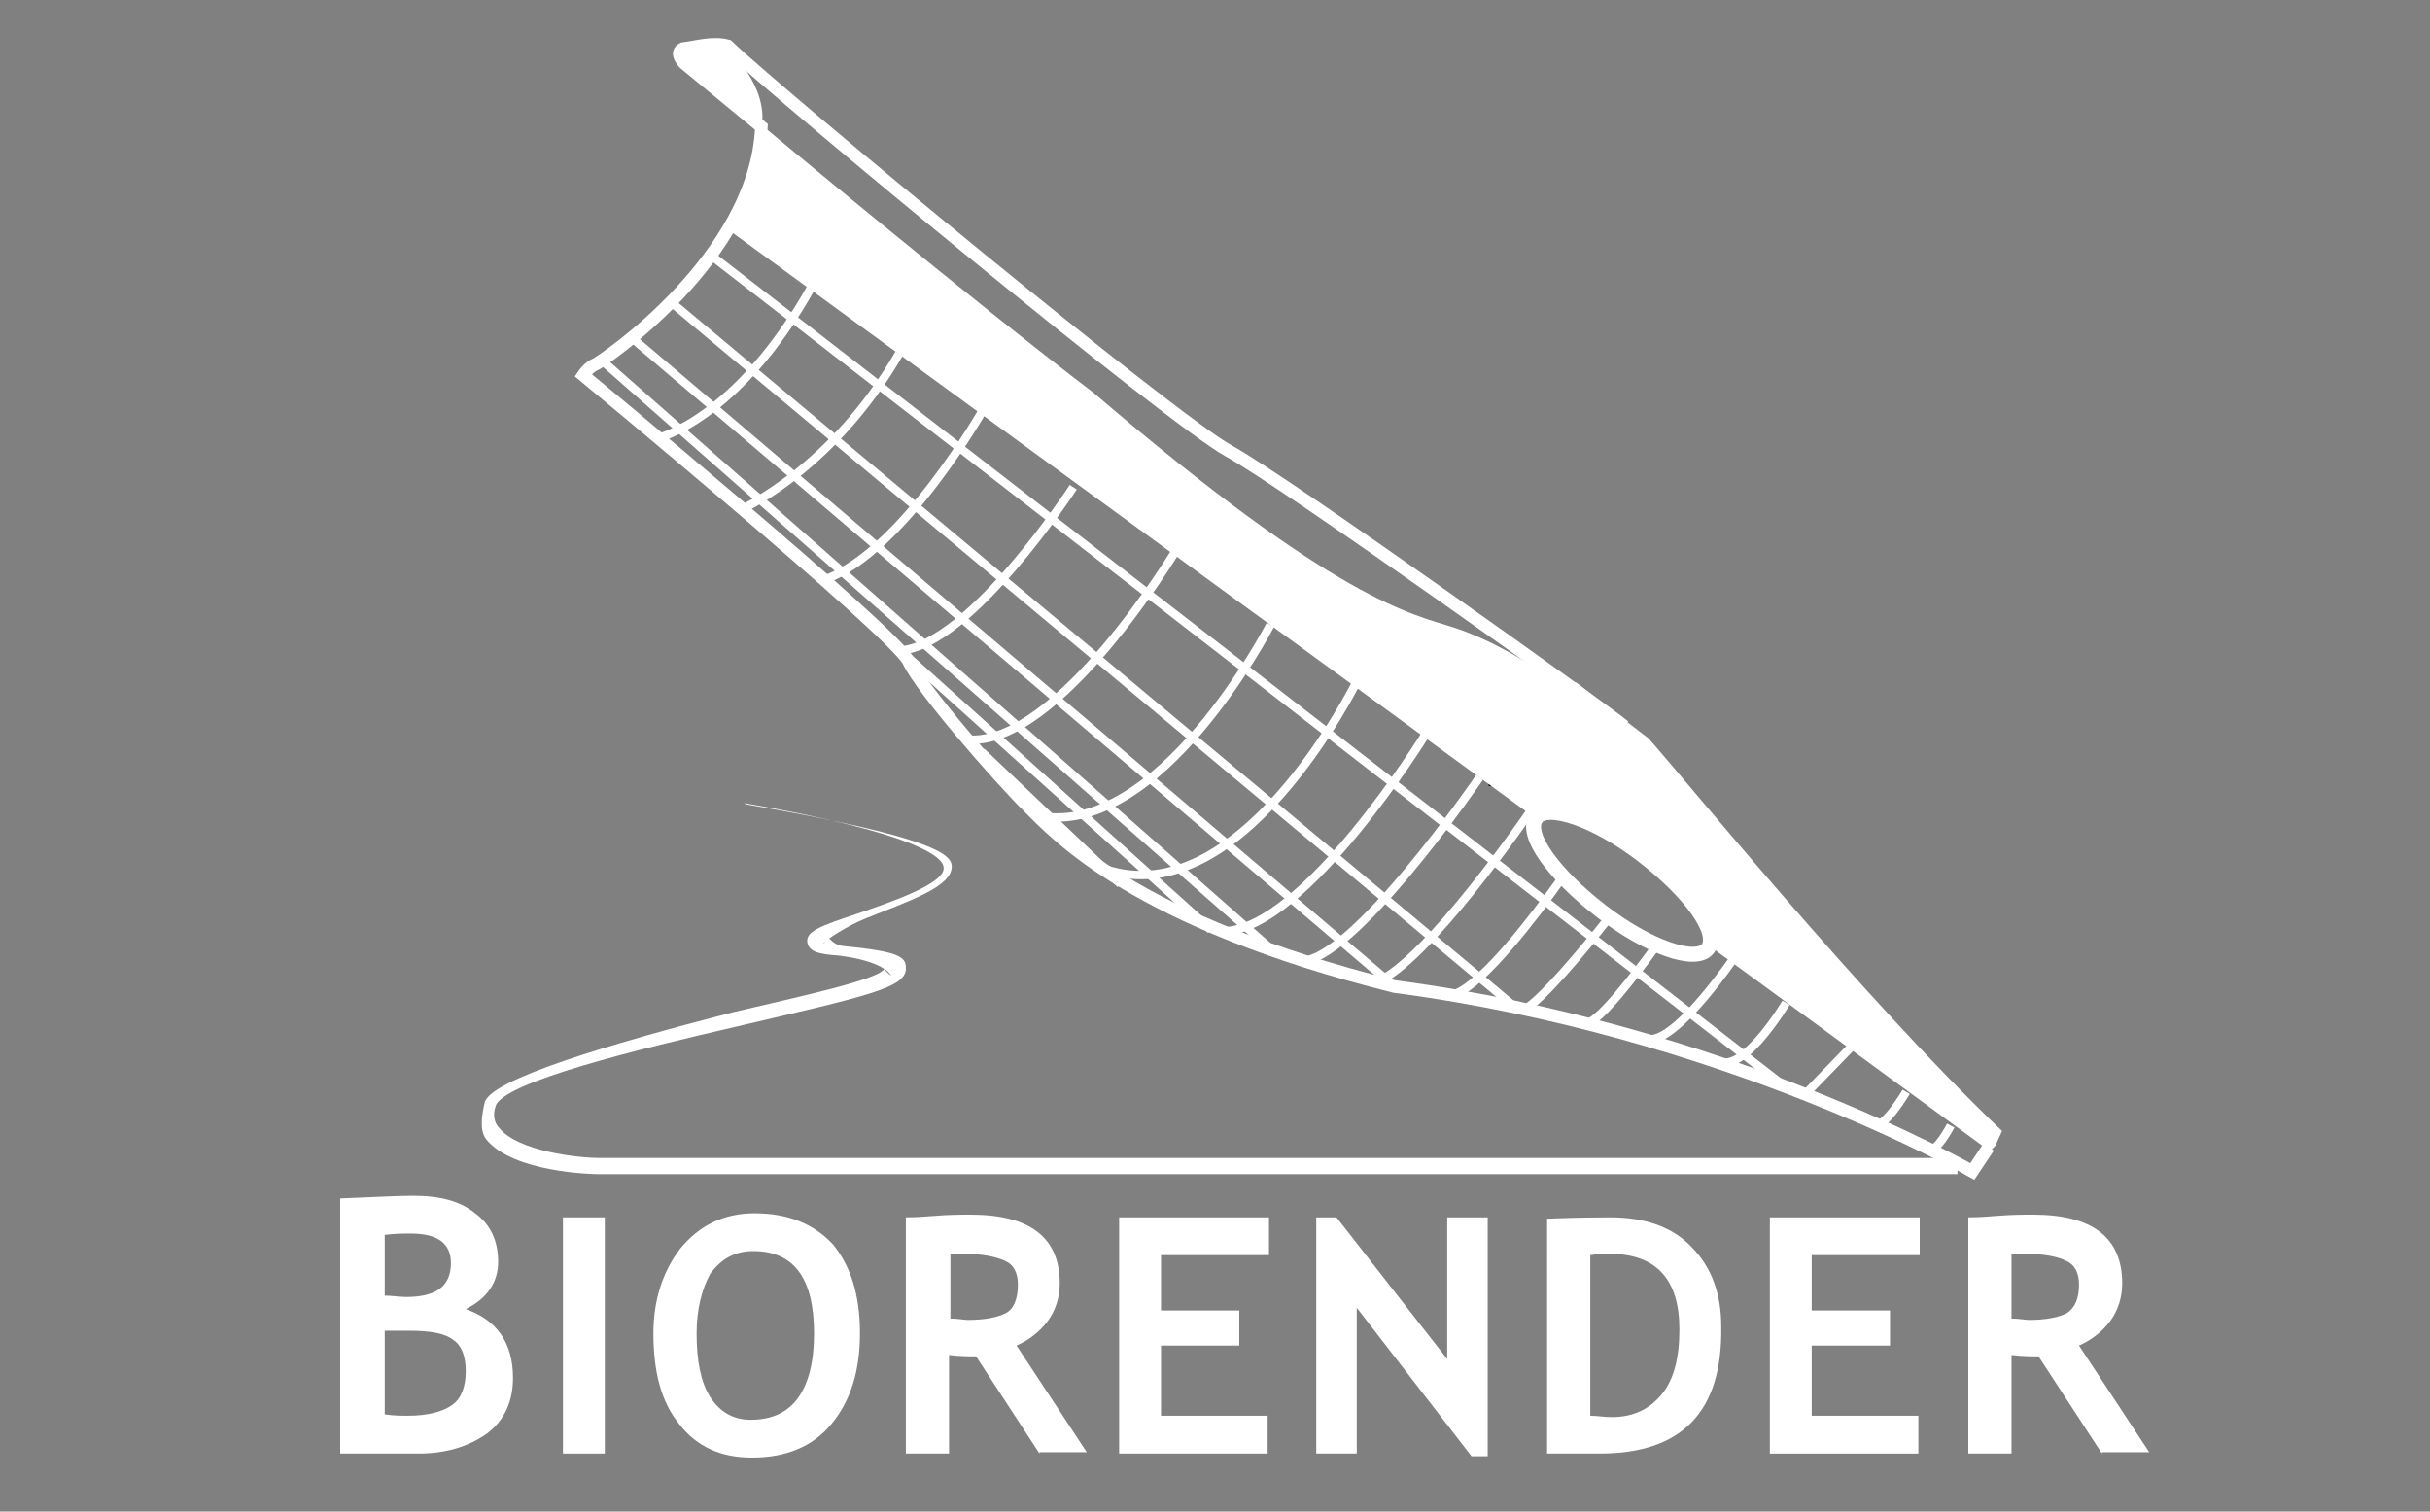 <?xml version="1.0" encoding="utf-8"?>
<!-- Generator: Adobe Illustrator 19.1.0, SVG Export Plug-In . SVG Version: 6.00 Build 0)  -->
<svg version="1.1" xmlns="http://www.w3.org/2000/svg" xmlns:xlink="http://www.w3.org/1999/xlink" x="0px" y="0px"
	 viewBox="0 0 180 112" style="enable-background:new 0 0 180 112;" xml:space="preserve">
<rect x="0" y="0" width="180" height="112" fill="#808080" stroke="none"/>
<style type="text/css">
	.st0{fill:none;stroke:#000000;stroke-width:0.292;}
	.st1{fill:none;stroke:#000000;stroke-width:0.219;}
	.st2{fill:none;stroke:#FFFFFF;stroke-width:0.621;}
	.st3{fill:none;}
	.st4{fill:none;stroke:#FFFFFF;stroke-width:0.932;}
	.st5{fill:#FFFFFF;}
	.st6{fill:none;stroke:#FFFFFF;stroke-width:1.107;}
</style>
<g id="Layer_2">
</g>
<g id="Layer_1">
	<g>
		<path class="st0" d="M137.8,86.5"/>
		<path class="st1" d="M111.9,56.4c0,0-1.1,2.1-1.6,1.7"/>
		<path class="st0" d="M113.7,59.6"/>
		<path class="st2" d="M48.6,32.5c0,0,6-1.3,11.6-11.4"/>
		<path class="st2" d="M55,37.7c0,0,6.7-3,11.6-11.5"/>
		<path class="st2" d="M72.8,30.4c0,0-5.9,10.4-11.6,12.5"/>
		<path class="st2" d="M79.5,36.1c0,0-7.6,11.7-12.8,12.1"/>
		<path class="st2" d="M87.1,40.8c0,0-8.7,14.5-15.4,14"/>
		<path class="st2" d="M94.1,46.3c0,0-8.3,16.1-17.4,14.1"/>
		<path class="st2" d="M100.5,50.5c0,0-8.8,17.9-19.2,13.7"/>
		<path class="st2" d="M105.6,54.4c0,0-8.9,14.4-14.9,14.6"/>
		<path class="st2" d="M109.6,57.6c0,0-9.6,14-13.4,13.6"/>
		<path class="st2" d="M113.3,60.2c0,0-7.6,11.1-11.4,12.6"/>
		<path class="st3" d="M117.6,65.1c0,0-6.5,8.3-9.2,8.8"/>
		<path class="st3" d="M118.1,64.6c0,0-4.4,9.1-11.7,9"/>
		<path class="st2" d="M115.6,65.2c-2,2.8-5.6,7.5-7.7,8.4"/>
		<path class="st2" d="M119.1,68.1c-1.8,2.3-5,6.1-6.2,6.7"/>
		<path class="st2" d="M122.6,70.2c-1.6,2.2-4,5.3-5,5.6"/>
		<path class="st2" d="M128.5,70.9c0,0-4.2,6.2-6.3,6.1"/>
		<path class="st2" d="M132.3,74.3c0,0-2.9,4.9-4.8,4.4"/>
		<line class="st2" x1="137.1" y1="77.6" x2="133.7" y2="81.1"/>
		<path class="st2" d="M141.2,80.9c0,0-1.6,2.7-2.3,2.4"/>
		<path class="st2" d="M144.5,83.4c0,0-1.1,2.1-1.6,1.7"/>
		<line class="st2" x1="52.9" y1="19.1" x2="132.2" y2="80.5"/>
		<line class="st2" x1="49.6" y1="22.3" x2="112.2" y2="74.6"/>
		<line class="st2" x1="47" y1="25.2" x2="103.3" y2="73.1"/>
		<line class="st2" x1="44.8" y1="26.9" x2="93.9" y2="70.1"/>
		<line class="st2" x1="66.7" y1="48.2" x2="89.7" y2="68.9"/>
		<line class="st2" x1="72.7" y1="55.7" x2="83" y2="65.5"/>
		<path class="st4" d="M147.3,85l-1.2,1.8c0,0-18.3-10.5-42.8-13.7c-19.2-4.8-25-11.2-27.2-13.4c-2.2-2.2-7.8-8.6-8.8-10.7
			c-1-2.1-24.1-21.2-24.1-21.2s0.4-0.6,0.9-0.8c0.5-0.2,11.9-7.9,12.3-17.6l-5.7-4.7c0,0-0.8-0.8-0.1-1.1c0.9-0.1,2.2-0.5,3.3-0.2
			c4.1,3.9,32.9,27.7,37.1,30c4.2,2.3,28.3,19.5,29.3,20.4"/>
		<path class="st5" d="M56.4,9.6l-5.7-4.7c0,0-0.8-0.8-0.1-1.1c0.9-0.1,2.2-0.5,3.3-0.2c0,0,3.1,2.8,2.5,5.9"/>
		<path class="st0" d="M146.2,86.6"/>
		<path class="st5" d="M122.1,54.7c-0.4-0.3-3-2.3-5.3-4.1l-2.9-1c0,0-3.1-2.1-6.2-3.1c-3.1-1-8.6-1.9-26.7-17.4
			c-9.2-7-24.3-19.6-24.3-19.6l-0.2-0.2c-0.1,2.8-1.1,5.4-2.5,7.7l0.2,0.2l59.5,43.4c0,0,0,0,0-0.1c0.8-1.1,4.4,0.1,7.9,2.8
			c3.4,2.5,5.5,5.5,4.9,6.7l20.9,15.3l0.4-0.4l0.5-1.1C138.1,74.1,124.2,57,122.1,54.7z"/>
		<g>
			<path class="st5" d="M31,107.7h-5.8V88.8c2.5-0.1,4.3-0.2,5.4-0.2c2,0,3.5,0.4,4.6,1.3c1.1,0.8,1.7,2,1.7,3.6
				c0,1.5-0.8,2.7-2.4,3.5c2.3,0.8,3.5,2.5,3.5,5.1c0,1.7-0.6,3.1-1.9,4.1C34.7,107.2,33,107.7,31,107.7z M28.5,91.5V96
				c0.5,0,1.1,0.1,1.6,0.1c2.2,0,3.3-0.8,3.3-2.5c0-1.5-1-2.2-3-2.2C29.9,91.4,29.3,91.4,28.5,91.5z M28.5,98.6v6.2
				c0.7,0.1,1.2,0.1,1.7,0.1c1.5,0,2.6-0.3,3.3-0.8c0.7-0.5,1-1.4,1-2.5c0-1.1-0.3-1.9-0.9-2.3c-0.6-0.5-1.7-0.7-3.3-0.7
				C29.9,98.6,29.3,98.6,28.5,98.6z"/>
			<path class="st5" d="M41.7,107.7V90.2h3.1v17.5H41.7z"/>
			<path class="st5" d="M48.4,98.8c0-2.5,0.7-4.6,2-6.3c1.4-1.7,3.2-2.6,5.5-2.6c2.5,0,4.4,0.8,5.8,2.3c1.3,1.6,2,3.7,2,6.6
				c0,2.8-0.7,5-2.1,6.7c-1.4,1.7-3.4,2.5-5.9,2.5c-2.3,0-4.1-0.8-5.4-2.5C49,103.9,48.4,101.7,48.4,98.8z M51.6,98.8
				c0,2,0.3,3.6,1,4.7c0.7,1.1,1.7,1.7,3,1.7c1.5,0,2.7-0.5,3.5-1.6c0.8-1.1,1.2-2.7,1.2-4.8c0-4.1-1.5-6.1-4.5-6.1
				c-1.4,0-2.4,0.6-3.2,1.7C52,95.5,51.6,97,51.6,98.8z"/>
			<path class="st5" d="M77,107.7l-4.7-7.2c-0.5,0-1.1,0-2-0.1v7.3h-3.2V90.2c0.2,0,0.8,0,2-0.1s2.1-0.1,2.8-0.1
				c4.4,0,6.6,1.7,6.6,5.1c0,1-0.3,2-0.9,2.8s-1.4,1.4-2.3,1.8l5.2,7.9H77z M70.4,92.9v4.8c0.6,0,1,0.1,1.3,0.1
				c1.3,0,2.2-0.2,2.8-0.5s0.9-1.1,0.9-2.1c0-0.9-0.3-1.5-1-1.8s-1.7-0.5-3-0.5C71.1,92.9,70.8,92.9,70.4,92.9z"/>
			<path class="st5" d="M86,93v4.1h5.8v2.6H86v5.2h7.9v2.8h-11V90.2H94V93H86z"/>
			<path class="st5" d="M109,107.9l-8.5-11v10.8h-3V90.2h1.5l8.2,10.5V90.2h3v17.7H109z"/>
			<path class="st5" d="M118.5,107.7h-3.9V90.3c2.5-0.1,4-0.1,4.7-0.1c2.5,0,4.6,0.7,6,2.2c1.5,1.5,2.2,3.5,2.2,5.9
				C127.6,104.6,124.6,107.7,118.5,107.7z M117.8,93v11.9c0.5,0,1,0.1,1.6,0.1c1.6,0,2.8-0.6,3.7-1.7c0.9-1.1,1.3-2.7,1.3-4.8
				c0-3.7-1.7-5.6-5.2-5.6C118.8,92.9,118.4,92.9,117.8,93z"/>
			<path class="st5" d="M134.2,93v4.1h5.8v2.6h-5.8v5.2h7.9v2.8h-11V90.2h11.1V93H134.2z"/>
			<path class="st5" d="M155.7,107.7l-4.7-7.2c-0.5,0-1.1,0-2-0.1v7.3h-3.2V90.2c0.2,0,0.8,0,2-0.1s2.1-0.1,2.8-0.1
				c4.4,0,6.6,1.7,6.6,5.1c0,1-0.3,2-0.9,2.8c-0.6,0.8-1.4,1.4-2.3,1.8l5.2,7.9H155.7z M149,92.9v4.8c0.6,0,1,0.1,1.3,0.1
				c1.3,0,2.2-0.2,2.8-0.5c0.6-0.4,0.9-1.1,0.9-2.1c0-0.9-0.3-1.5-1-1.8c-0.6-0.3-1.7-0.5-3-0.5C149.7,92.9,149.4,92.9,149,92.9z"/>
		</g>
		<g>
			<path class="st5" d="M145.1,85.8H44.4c-1.6,0-6-0.5-7.4-2.2c-0.4-0.4-0.5-1-0.3-1.6c0.4-1.8,10.8-4.3,17.7-5.9
				c9.8-2.3,12.8-2.9,12.7-4.4c0-0.8-0.5-1.2-4.6-1.6c-1.1-0.1-1.4-1.2-1.5-1.2c0,0,0.1,0.6,0.1,0.7c0,0.2,0,0.3-0.1,0.3
				c0.2-0.3,1.8-1.3,3-1.8c3.5-1.4,6.5-2.4,6.5-3.9c0-0.9-1.4-2.2-15.2-4.6l-0.2-0.1c13.2,2.3,14.8,4.1,14.8,4.8
				c0.1,1.2-4.1,2.6-6.4,3.4c-2.7,0.9-3.8,1.3-3.7,2.1c0.1,0.7,0.8,0.9,2.3,1c3.3,0.4,3.9,1.4,3.9,1.5c-0.1-0.1-0.5-0.4-0.5-0.5
				c-0.5,0.8-6.1,2-11.2,3.2C45,77.4,36.3,80,35.9,81.7c-0.2,0.9-0.4,2,0.1,2.7c2,2.5,8,2.6,8.3,2.6c0,0,100.7,0,100.7,0V85.8z"/>
		</g>
		<path class="st6" d="M118.6,67.5c-3.5-2.7-5.7-5.7-4.8-6.9c0.8-1.1,4.4,0.1,7.9,2.8c3.5,2.7,5.7,5.7,4.8,6.9
			C125.6,71.4,122.1,70.2,118.6,67.5z"/>
	</g>
</g>
</svg>
